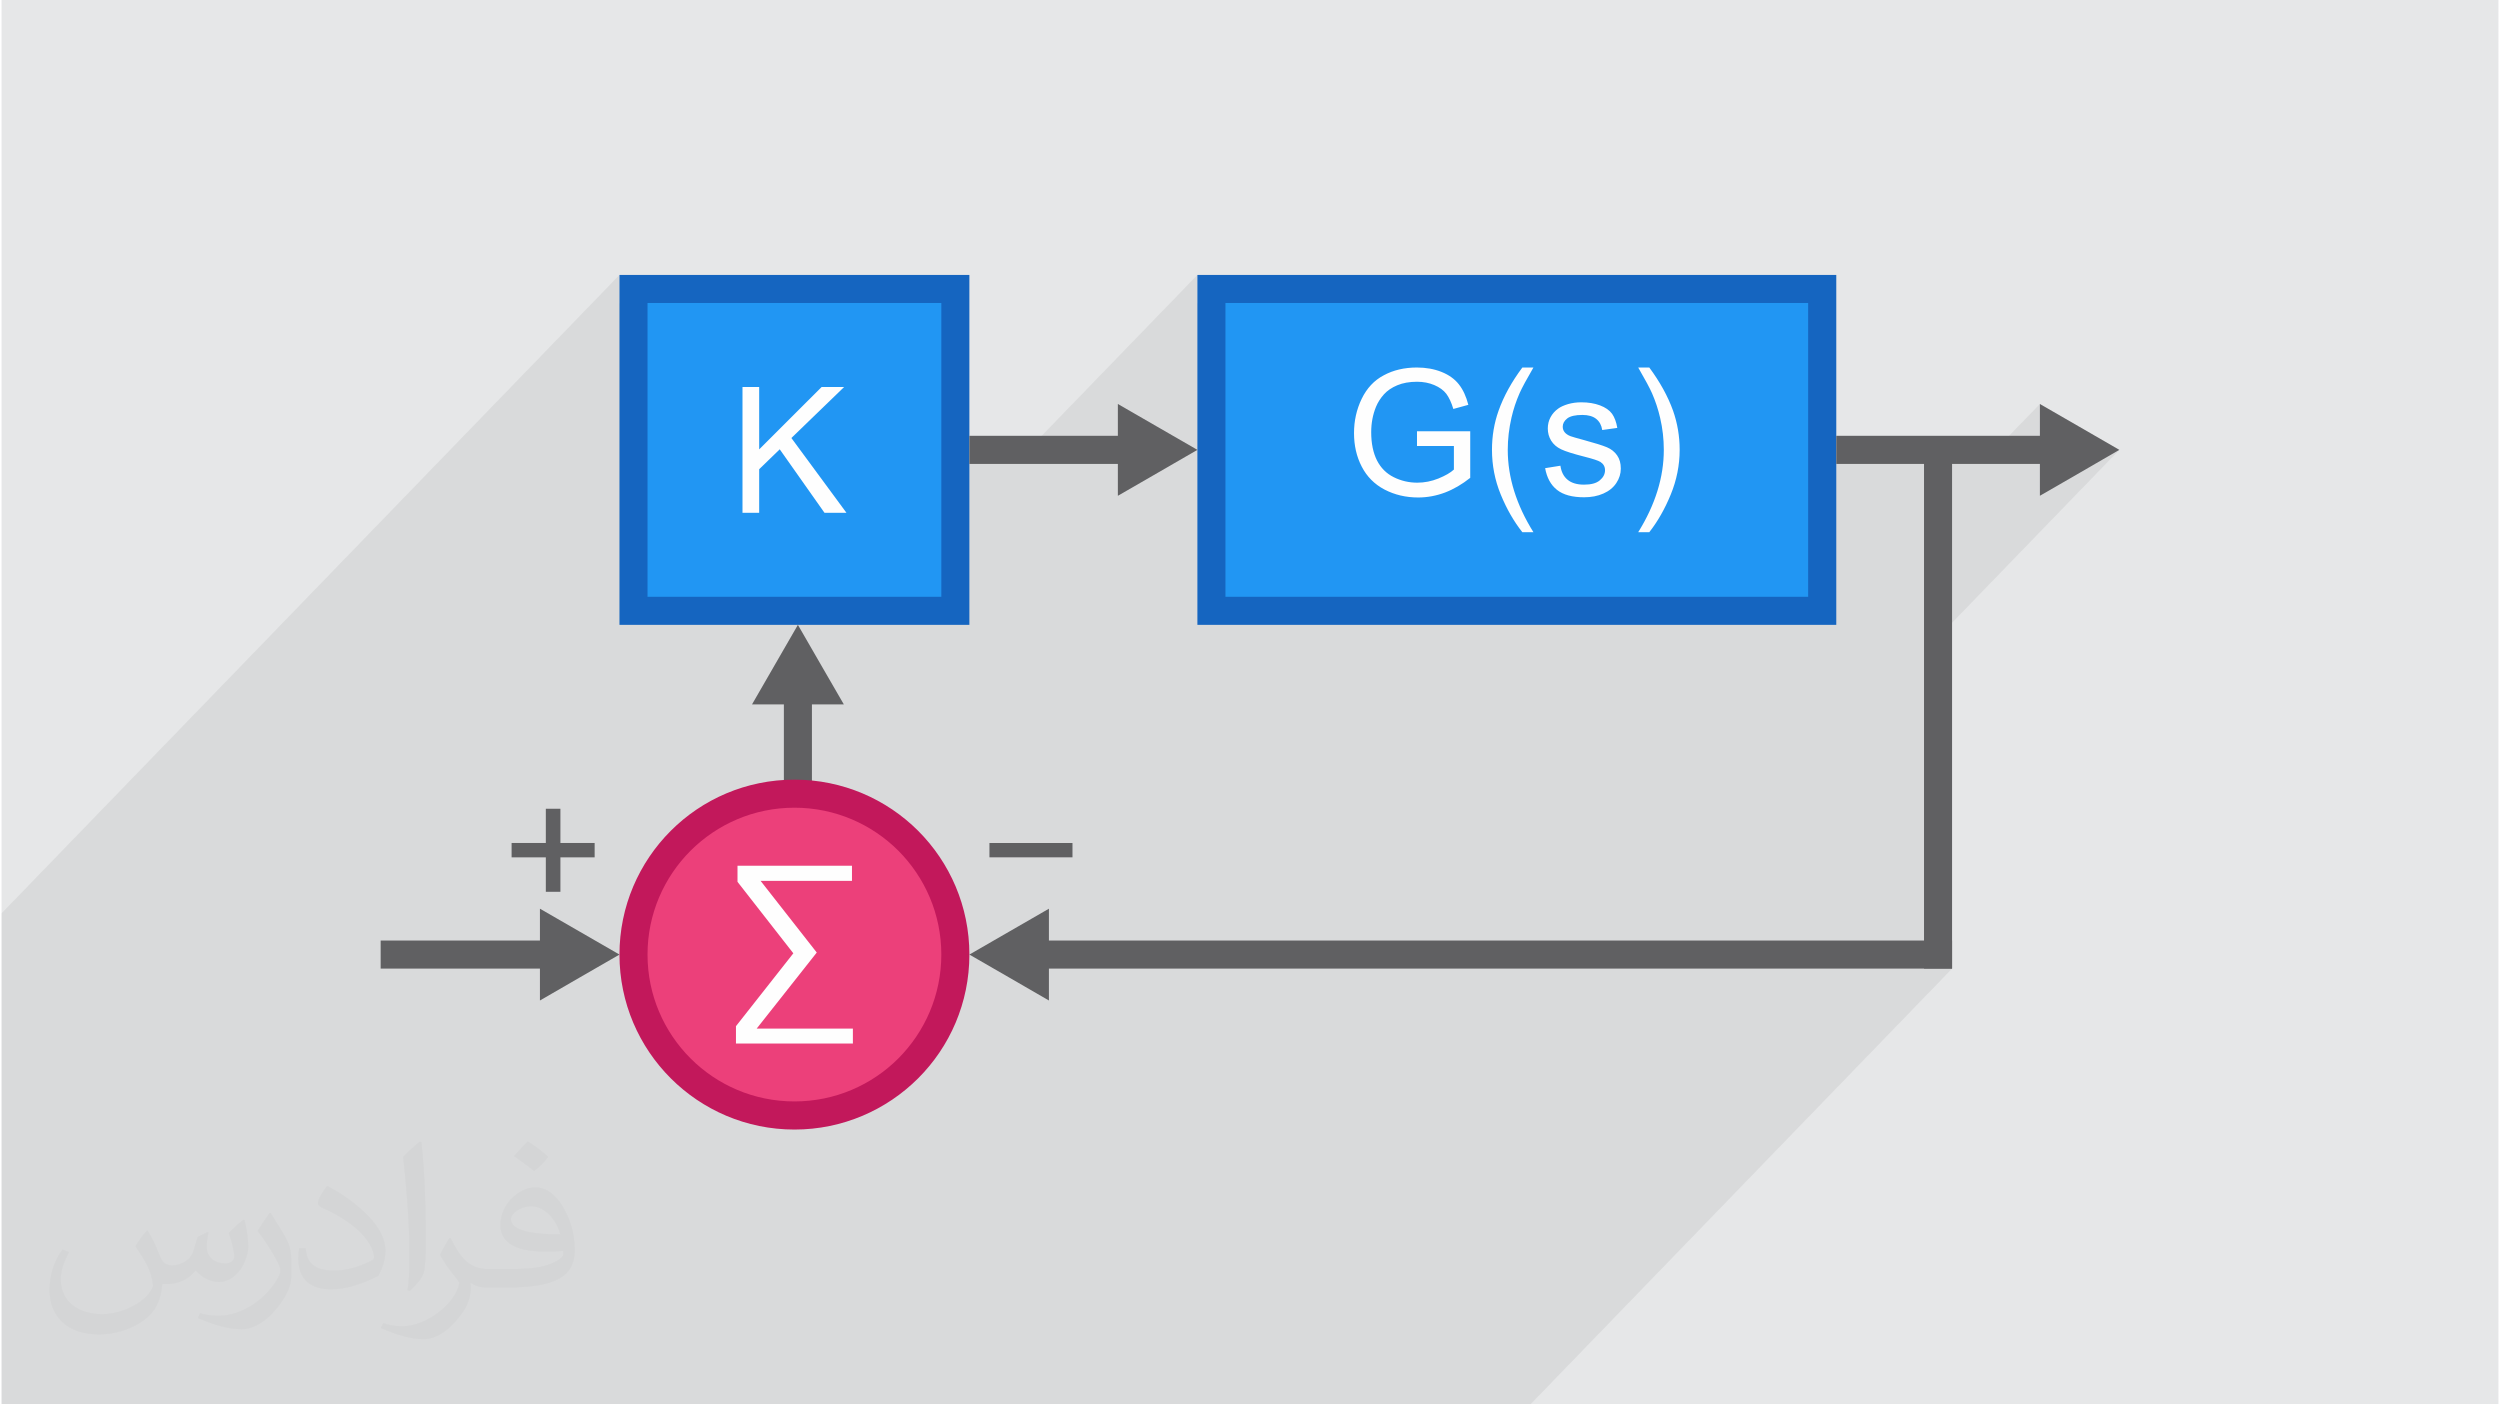 <?xml version="1.0" encoding="UTF-8"?>
<!DOCTYPE svg PUBLIC "-//W3C//DTD SVG 1.0//EN" "http://www.w3.org/TR/2001/REC-SVG-20010904/DTD/svg10.dtd">
<!-- Creator: CorelDRAW 2017 -->
<svg xmlns="http://www.w3.org/2000/svg" xml:space="preserve" width="356px" height="200px" version="1.0" shape-rendering="geometricPrecision" text-rendering="geometricPrecision" image-rendering="optimizeQuality" fill-rule="evenodd" clip-rule="evenodd"
viewBox="0 0 35600 20025"
 xmlns:xlink="http://www.w3.org/1999/xlink">
 <g id="Layer_x0020_1">
  <g id="_2106819643184">
   <polygon fill="#E6E7E8" points="0,0 35600,0 35600,20025 0,20025 "/>
   <path fill="#373435" fill-opacity="0.031" d="M2082 17547c68,104 112,203 155,312 32,64 49,183 199,183 44,0 107,-14 163,-45 63,-33 111,-83 136,-159l60 -202 146 -72 10 10c-20,77 -25,149 -25,206 0,170 146,234 262,234 68,0 129,-34 129,-95 0,-81 -34,-217 -78,-339 68,-68 136,-136 214,-191l12 6c34,144 53,287 53,381 0,93 -41,196 -75,264 -70,132 -194,238 -344,238 -114,0 -241,-58 -328,-163l-5 0c-82,101 -209,193 -412,193l-63 0c-10,134 -39,229 -83,314 -121,237 -480,404 -818,404 -470,0 -706,-272 -706,-633 0,-223 73,-431 185,-578l92 38c-70,134 -117,262 -117,385 0,338 275,499 592,499 294,0 658,-187 724,-404 -25,-237 -114,-348 -250,-565 41,-72 94,-144 160,-221l12 0 0 0zm5421 -1274c99,62 196,136 291,221 -53,74 -119,142 -201,202 -95,-77 -190,-143 -287,-213 66,-74 131,-146 197,-210l0 0zm51 926c-160,0 -291,105 -291,183 0,168 320,219 703,217 -48,-196 -216,-400 -412,-400zm-359 895c208,0 390,-6 529,-41 155,-39 286,-118 286,-171 0,-15 0,-31 -5,-46 -87,8 -187,8 -274,8 -282,0 -498,-64 -583,-222 -21,-44 -36,-93 -36,-149 0,-152 66,-303 182,-406 97,-85 204,-138 313,-138 197,0 354,158 464,408 60,136 101,293 101,491 0,132 -36,243 -118,326 -153,148 -435,204 -867,204l-196 0 0 0 -51 0c-107,0 -184,-19 -245,-66l-10 0c3,25 5,50 5,72 0,97 -32,221 -97,320 -192,287 -400,410 -580,410 -182,0 -405,-70 -606,-161l36 -70c65,27 155,46 279,46 325,0 752,-314 805,-619 -12,-25 -34,-58 -65,-93 -95,-113 -155,-208 -211,-307 48,-95 92,-171 133,-239l17 -2c139,282 265,445 546,445l44 0 0 0 204 0 0 0zm-1408 299c24,-130 26,-276 26,-413l0 -202c0,-377 -48,-926 -87,-1282 68,-75 163,-161 238,-219l22 6c51,450 63,972 63,1452 0,126 -5,250 -17,340 -7,114 -73,201 -214,332l-31 -14 0 0zm-1449 -596c7,177 94,318 398,318 189,0 349,-50 526,-135 32,-14 49,-33 49,-49 0,-111 -85,-258 -228,-392 -139,-126 -323,-237 -495,-311 -59,-25 -78,-52 -78,-77 0,-51 68,-158 124,-235l19 -2c197,103 417,256 580,427 148,157 240,316 240,489 0,128 -39,250 -102,361 -216,109 -446,192 -674,192 -277,0 -466,-130 -466,-436 0,-33 0,-84 12,-150l95 0 0 0zm-501 -503l172 278c63,103 122,215 122,392l0 227c0,183 -117,379 -306,573 -148,132 -279,188 -400,188 -180,0 -386,-56 -624,-159l27 -70c75,21 162,37 269,37 342,-2 692,-252 852,-557 19,-35 26,-68 26,-90 0,-36 -19,-75 -34,-110 -87,-165 -184,-315 -291,-453 56,-89 112,-174 173,-258l14 2z"/>
   <polygon fill="#373435" fill-opacity="0.078" points="17250,4120 17050,4327 17050,3920 14441,6615 13799,6615 13799,6214 13599,6421 13599,4120 9010,4120 8810,4327 8810,3920 0,13022 0,13429 0,13836 0,16433 0,16678 0,17567 0,17598 0,17850 0,17880 0,17930 0,18011 0,18025 0,18171 0,18471 0,18994 0,19394 0,19533 0,19549 0,19738 0,19756 0,20025 12,20025 210,20025 418,20025 432,20025 595,20025 685,20025 817,20025 820,20025 834,20025 893,20025 906,20025 1038,20025 1274,20025 1462,20025 1493,20025 1626,20025 1661,20025 1856,20025 1893,20025 1903,20025 2101,20025 2109,20025 2182,20025 2250,20025 2253,20025 2347,20025 2351,20025 2549,20025 2601,20025 2647,20025 2936,20025 3002,20025 3041,20025 3058,20025 3376,20025 3596,20025 3626,20025 3691,20025 3876,20025 4092,20025 4690,20025 4899,20025 5039,20025 5049,20025 5386,20025 5457,20025 5579,20025 5770,20025 6291,20025 6304,20025 6337,20025 6535,20025 6751,20025 6951,20025 7118,20025 7123,20025 7157,20025 7373,20025 7510,20025 7511,20025 7531,20025 7591,20025 7719,20025 7806,20025 8010,20025 8153,20025 8289,20025 8443,20025 8474,20025 8567,20025 8713,20025 8918,20025 8925,20025 9025,20025 9087,20025 9183,20025 9271,20025 9358,20025 9561,20025 9804,20025 10037,20025 10316,20025 10564,20025 11456,20025 11821,20025 12792,20025 13179,20025 14327,20025 14612,20025 15006,20025 15255,20025 15400,20025 15695,20025 16082,20025 16522,20025 16772,20025 17022,20025 21395,20025 21796,20025 27810,13810 27410,13810 27410,9292 30195,6414 29629,6742 29062,7069 29062,6615 28674,6615 29062,6214 29062,5760 28234,6615 27410,6615 27410,6508 27307,6615 26159,6615 26159,6214 25959,6421 25959,4120 "/>
   <g>
    <polygon fill="#2196F3" points="17250,4120 25959,4120 25959,8709 17250,8709 "/>
    <path fill="#1565C0" fill-rule="nonzero" d="M17250 3920l8909 0 0 4989 -9109 0 0 -4989 200 0zm8508 400l-8308 0 0 4189 8308 0 0 -4189z"/>
    <polygon fill="#2196F3" points="9010,4120 13599,4120 13599,8709 9010,8709 "/>
    <path fill="#1565C0" fill-rule="nonzero" d="M9010 3920l4789 0 0 4989 -4989 0 0 -4989 200 0zm4389 400l-4189 0 0 4189 4189 0 0 -4189z"/>
    <polygon fill="#606062" points="8810,13610 8243,13283 7676,12956 7676,13410 5405,13410 5405,13810 7676,13810 7676,14265 8243,13937 "/>
    <polygon fill="#606062" points="11354,8909 11027,9476 10700,10043 11154,10043 11154,12315 11554,12315 11554,10043 12009,10043 11681,9476 "/>
    <path fill="#EC407A" d="M11305 11316c1267,0 2294,1027 2294,2294 0,1267 -1027,2295 -2294,2295 -1267,0 -2295,-1028 -2295,-2295 0,-1267 1028,-2294 2295,-2294z"/>
    <path fill="#C2185B" fill-rule="nonzero" d="M11305 11116c688,0 1312,279 1764,730 451,452 730,1075 730,1764 0,689 -279,1313 -730,1764 -452,451 -1076,731 -1764,731 -689,0 -1313,-280 -1764,-731 -451,-451 -731,-1075 -731,-1764 0,-689 280,-1312 731,-1764 451,-451 1075,-730 1764,-730zm1481 1013c-379,-378 -903,-613 -1481,-613 -579,0 -1102,235 -1481,613 -379,379 -614,903 -614,1481 0,578 235,1102 614,1481 379,379 902,613 1481,613 578,0 1102,-234 1481,-613 378,-379 613,-903 613,-1481 0,-578 -235,-1102 -613,-1481z"/>
    <polygon fill="#606062" points="17050,6414 16483,6087 15916,5760 15916,6214 13799,6214 13799,6615 15916,6615 15916,7069 16483,6742 "/>
    <polygon fill="#606062" points="30195,6414 29629,6087 29062,5760 29062,6214 26159,6214 26159,6615 29062,6615 29062,7069 29629,6742 "/>
    <polygon fill="#606062" points="27410,6508 27410,13810 27810,13810 27810,6508 "/>
    <polygon fill="#606062" points="14940,13810 17836,13810 27810,13810 27810,13410 17836,13410 14940,13410 14933,13410 14933,12956 14366,13283 13799,13610 14366,13937 14933,14265 14933,13810 "/>
    <polygon fill="#FEFEFE" fill-rule="nonzero" points="10564,7311 10564,5518 10802,5518 10802,6407 11692,5518 12013,5518 11261,6245 12046,7311 11733,7311 11095,6406 10802,6690 10802,7311 "/>
    <path fill="#FEFEFE" fill-rule="nonzero" d="M20181 6359l0 -210 759 0 0 664c-117,93 -237,163 -361,210 -123,46 -251,70 -381,70 -176,0 -336,-38 -480,-113 -143,-75 -252,-185 -325,-327 -74,-143 -110,-302 -110,-478 0,-174 36,-337 109,-488 73,-151 178,-264 315,-336 136,-74 294,-111 473,-111 129,0 246,21 351,63 105,42 187,101 246,176 60,75 105,173 136,293l-214 59c-27,-91 -61,-163 -100,-216 -40,-52 -97,-93 -172,-125 -73,-31 -156,-47 -246,-47 -108,0 -202,17 -281,50 -79,33 -142,76 -191,130 -48,54 -86,113 -113,178 -45,111 -68,231 -68,361 0,160 28,294 82,402 55,108 135,188 240,240 105,52 217,78 335,78 102,0 203,-20 300,-59 98,-40 172,-82 222,-128l0 -336 -526 0zm1502 1229c-121,-153 -224,-332 -308,-537 -84,-205 -125,-418 -125,-638 0,-194 31,-380 94,-557 73,-206 186,-411 339,-616l158 0c-99,170 -164,291 -196,363 -50,113 -89,230 -117,352 -35,152 -53,305 -53,459 0,392 122,783 366,1174l-158 0zm325 -913l218 -35c12,87 46,154 102,200 56,47 135,70 235,70 101,0 176,-20 225,-62 49,-41 74,-89 74,-144 0,-50 -22,-89 -66,-118 -31,-19 -106,-44 -225,-74 -161,-41 -273,-76 -335,-106 -63,-30 -110,-71 -142,-123 -32,-52 -48,-110 -48,-174 0,-58 13,-111 39,-160 27,-50 63,-90 109,-123 34,-25 80,-46 139,-64 59,-17 123,-26 190,-26 102,0 191,15 268,44 77,29 134,69 171,119 36,51 61,118 75,202l-215 30c-10,-67 -38,-120 -85,-158 -47,-38 -113,-57 -198,-57 -101,0 -173,17 -216,50 -43,34 -64,73 -64,117 0,29 8,55 26,78 18,23 46,43 85,58 22,8 86,27 194,56 155,42 263,76 325,102 62,26 110,65 145,115 36,51 53,113 53,189 0,73 -21,141 -64,206 -43,65 -105,115 -185,150 -81,36 -173,53 -274,53 -169,0 -298,-35 -386,-105 -89,-70 -145,-173 -170,-310zm1485 913l-158 0c243,-391 365,-782 365,-1174 0,-153 -17,-305 -52,-455 -28,-122 -67,-240 -116,-352 -32,-73 -98,-196 -197,-367l158 0c152,205 265,410 339,616 62,177 94,363 94,557 0,220 -43,433 -127,638 -84,205 -186,384 -306,537z"/>
    <polygon fill="#606062" fill-rule="nonzero" points="7760,12715 7760,12224 7272,12224 7272,12019 7760,12019 7760,11531 7968,11531 7968,12019 8456,12019 8456,12224 7968,12224 7968,12715 "/>
    <path fill="#606062" fill-rule="nonzero" d="M14085 12224l0 -205c865,0 320,0 1184,0l0 205c-884,0 -299,0 -1184,0z"/>
    <polygon fill="#FEFEFE" fill-rule="nonzero" points="10493,12343 12125,12343 12125,12559 10822,12559 11623,13581 10766,14666 12138,14666 12138,14878 10471,14878 10471,14631 11289,13592 10493,12573 "/>
   </g>
  </g>
 </g>
</svg>
